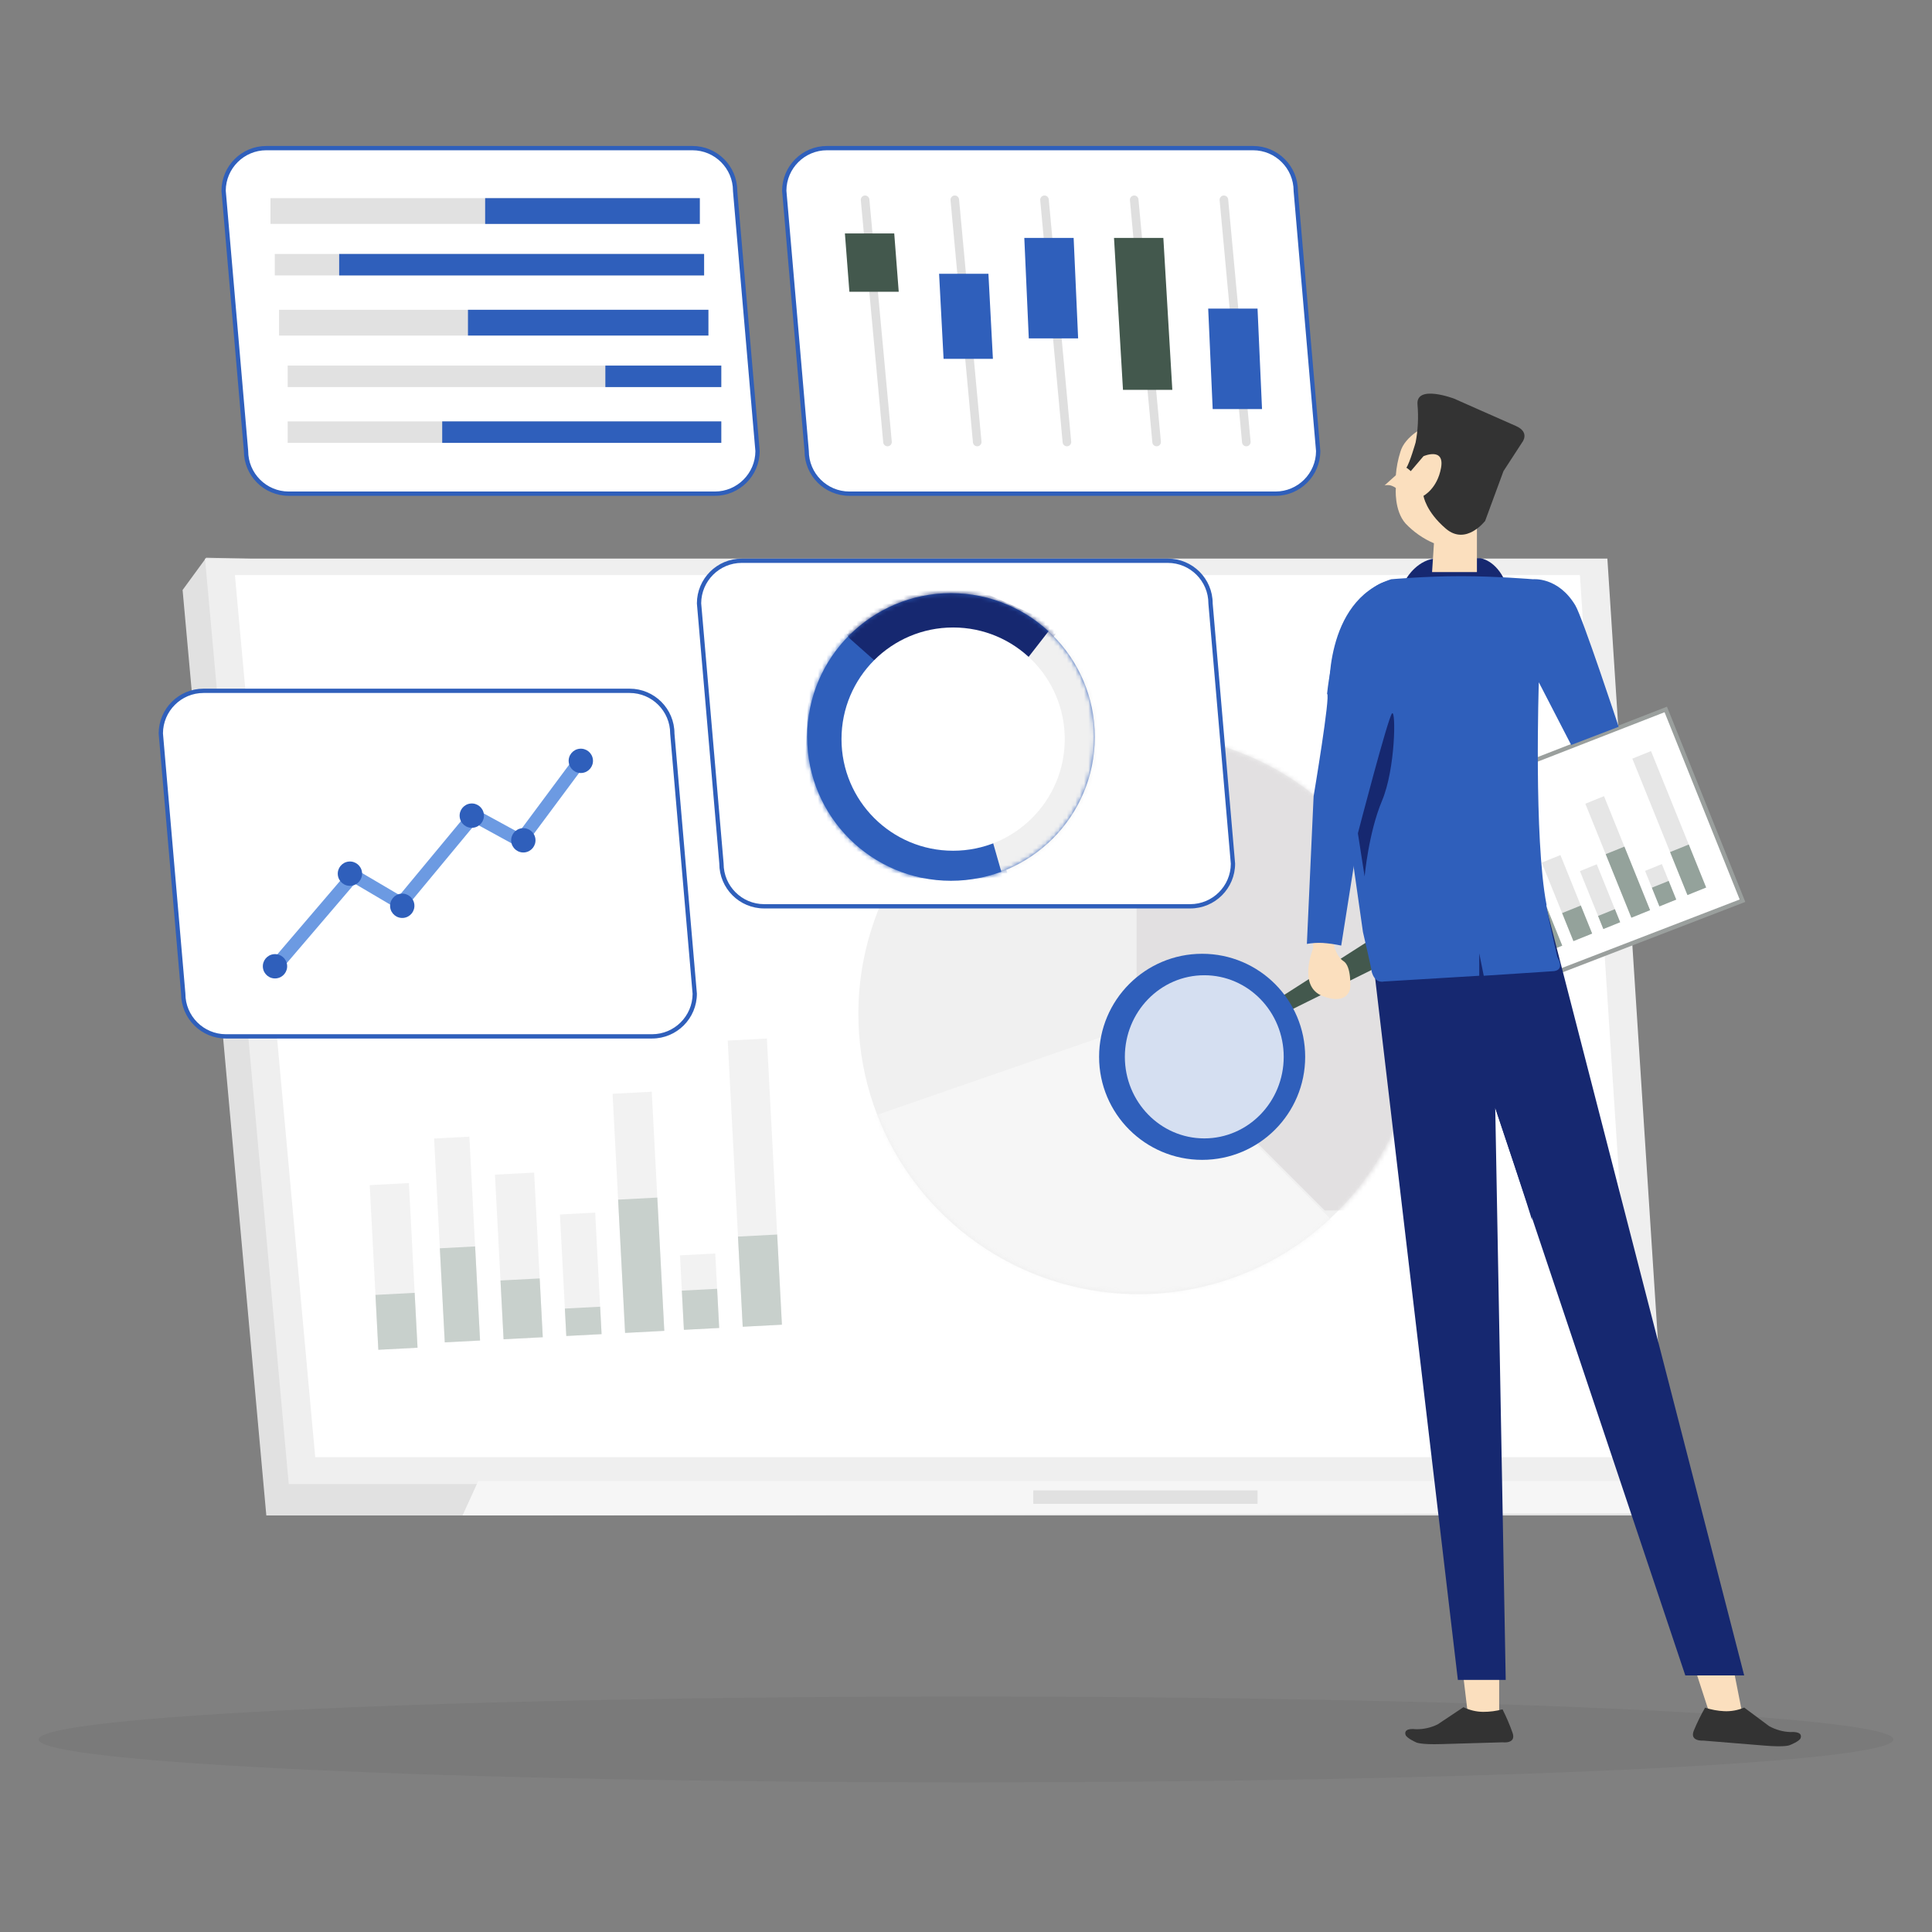 <svg width="450" height="450" viewBox="0 0 450 450" fill="none" xmlns="http://www.w3.org/2000/svg">
<rect x="0" y="0" width="450" height="450" fill="#808080" stroke="none"/>
<g clip-path="url(#clip0_6_760)">
<path opacity="0.05" d="M225 415.154C344.294 415.154 441 410.677 441 405.154C441 399.631 344.294 395.154 225 395.154C105.706 395.154 9 399.631 9 405.154C9 410.677 105.706 415.154 225 415.154Z" fill="black"/>
<path d="M42.53 137.423L48.032 129.901L369.166 137.423L387.966 346.359L383.091 352.975H62.031L42.53 137.423Z" fill="#E1E1E1"/>
<path d="M47.753 130.11H374.389L388.32 345.662H67.254L47.753 130.11Z" fill="#EFEFEF"/>
<path d="M54.718 133.94H367.995L381.354 339.393H73.421L54.718 133.94Z" fill="white"/>
<path d="M107.735 352.974L111.391 344.965H383.269L385.358 352.503L107.735 352.974Z" fill="#F6F6F6"/>
<path d="M240.671 347.142H292.905V350.276H240.671V347.142Z" fill="#E1E1E1"/>
<path d="M265.22 170.853C278.134 170.853 290.757 174.682 301.494 181.857C312.231 189.031 320.6 199.228 325.542 211.159C330.484 223.089 331.777 236.217 329.257 248.883C326.738 261.548 320.52 273.182 311.388 282.313C302.257 291.445 290.623 297.663 277.958 300.182C265.292 302.702 252.164 301.409 240.234 296.467C228.303 291.525 218.106 283.157 210.932 272.419C203.757 261.682 199.928 249.059 199.928 236.145C199.928 218.829 206.807 202.221 219.052 189.977C231.296 177.732 247.903 170.853 265.22 170.853Z" fill="#F0F0F0"/>
<mask id="mask0_6_760" style="mask-type:luminance" maskUnits="userSpaceOnUse" x="200" y="171" width="131" height="131">
<path d="M265.5 301.154C301.675 301.154 331 272.053 331 236.154C331 200.256 301.675 171.154 265.5 171.154C229.325 171.154 200 200.256 200 236.154C200 272.053 229.325 301.154 265.5 301.154Z" fill="white"/>
</mask>
<g mask="url(#mask0_6_760)">
<path d="M264.726 170.853V238.12L308.546 281.94H375.808V160.362H264.726V170.853Z" fill="#E2E0E1"/>
</g>
<mask id="mask1_6_760" style="mask-type:luminance" maskUnits="userSpaceOnUse" x="200" y="171" width="131" height="131">
<path d="M265.5 301.154C301.675 301.154 331 272.053 331 236.154C331 200.256 301.675 171.154 265.5 171.154C229.325 171.154 200 200.256 200 236.154C200 272.053 229.325 301.154 265.5 301.154Z" fill="white"/>
</mask>
<g mask="url(#mask1_6_760)">
<path d="M309.159 283.168L264.717 238.732L202.392 260.332L185.117 244.908L202.397 307.238L342.484 321.432L309.159 283.168Z" fill="#F6F6F6"/>
</g>
<path d="M166.499 114.985H67.254C61.77 114.985 57.307 110.523 57.307 105.038V105.017L57.306 104.995L52.084 44.426C52.095 38.95 56.553 34.5 62.031 34.5H161.275C166.76 34.5 171.222 38.962 171.222 44.447V44.468L171.224 44.49L176.445 105.059C176.434 110.534 171.976 114.985 166.499 114.985Z" fill="white"/>
<path d="M62.031 35C56.836 35 52.607 39.215 52.584 44.405L57.807 104.995V105.038C57.807 110.247 62.045 114.485 67.254 114.485H166.499C171.694 114.485 175.923 110.27 175.945 105.08L170.722 44.49V44.447C170.722 39.238 166.484 35 161.275 35H62.031ZM62.031 34H161.275C167.045 34 171.722 38.677 171.722 44.447L176.945 105.038C176.945 110.808 172.268 115.485 166.499 115.485H67.254C61.485 115.485 56.807 110.808 56.807 105.038L51.584 44.447C51.584 38.677 56.261 34 62.031 34Z" fill="#2F5FBB"/>
<path d="M163 46.154H63V52.154H163V46.154Z" fill="#E1E1E1"/>
<path d="M164 59.154H64V64.154H164V59.154Z" fill="#E1E1E1"/>
<path d="M165 72.154H65V78.154H165V72.154Z" fill="#E1E1E1"/>
<path d="M168 85.154H67V90.154H168V85.154Z" fill="#E1E1E1"/>
<path d="M168 98.154H67V103.154H168V98.154Z" fill="#E1E1E1"/>
<path d="M163 46.154H113V52.154H163V46.154Z" fill="#2F5FBB"/>
<path d="M164 59.154H79V64.154H164V59.154Z" fill="#2F5FBB"/>
<path d="M165 72.154H109V78.154H165V72.154Z" fill="#2F5FBB"/>
<path d="M168 85.154H141V90.154H168V85.154Z" fill="#2F5FBB"/>
<path d="M168 98.154H103V103.154H168V98.154Z" fill="#2F5FBB"/>
<path d="M297.084 114.985H197.839C192.354 114.985 187.892 110.523 187.892 105.038V105.017L187.89 104.995L182.669 44.426C182.68 38.95 187.138 34.5 192.616 34.5H291.86C297.345 34.5 301.807 38.962 301.807 44.447V44.468L301.809 44.49L307.03 105.059C307.019 110.534 302.561 114.985 297.084 114.985Z" fill="white"/>
<path d="M192.616 35C187.421 35 183.192 39.215 183.169 44.405L188.392 104.995V105.038C188.392 110.247 192.63 114.485 197.839 114.485H297.084C302.279 114.485 306.508 110.27 306.53 105.08L301.307 44.49V44.447C301.307 39.238 297.069 35 291.86 35H192.616ZM192.616 34H291.86C297.63 34 302.307 38.677 302.307 44.447L307.53 105.038C307.53 110.808 302.853 115.485 297.084 115.485H197.839C192.07 115.485 187.392 110.808 187.392 105.038L182.169 44.447C182.169 38.677 186.846 34 192.616 34Z" fill="#2F5FBB"/>
<path d="M201.495 46.536L206.718 102.949" stroke="#DFDFDF" stroke-width="2" stroke-linecap="round"/>
<path d="M222.389 46.536L227.612 102.949" stroke="#DFDFDF" stroke-width="2" stroke-linecap="round"/>
<path d="M243.282 46.536L248.505 102.949" stroke="#DFDFDF" stroke-width="2" stroke-linecap="round"/>
<path d="M285.069 46.536L290.292 102.949" stroke="#DFDFDF" stroke-width="2" stroke-linecap="round"/>
<path d="M264.176 46.536L269.399 102.949" stroke="#DFDFDF" stroke-width="2" stroke-linecap="round"/>
<path d="M196.794 54.371H208.285L209.33 67.952H197.839L196.794 54.371Z" fill="#43584D"/>
<path d="M218.732 63.773H230.223L231.268 83.58H219.777L218.732 63.773Z" fill="#2F5FBB"/>
<path d="M238.581 55.416H250.072L251.117 78.811H239.626L238.581 55.416Z" fill="#2F5FBB"/>
<path d="M281.413 71.883H292.904L293.949 95.278H282.458L281.413 71.883Z" fill="#2F5FBB"/>
<path d="M259.475 55.416H270.966L273.055 90.799H261.564L259.475 55.416Z" fill="#43584D"/>
<path d="M277.235 211.095H177.99C172.506 211.095 168.043 206.633 168.043 201.148V201.127L168.042 201.105L162.82 140.536C162.831 135.061 167.289 130.61 172.767 130.61H272.011C277.496 130.61 281.958 135.072 281.958 140.557V140.578L281.96 140.6L287.181 201.169C287.17 206.644 282.712 211.095 277.235 211.095Z" fill="white"/>
<path d="M172.767 131.11C167.572 131.11 163.343 135.325 163.32 140.515L168.543 201.105V201.148C168.543 206.357 172.781 210.595 177.99 210.595H277.235C282.43 210.595 286.659 206.38 286.681 201.19L281.458 140.6V140.557C281.458 135.348 277.22 131.11 272.011 131.11H172.767ZM172.767 130.11H272.011C277.781 130.11 282.458 134.787 282.458 140.557L287.681 201.148C287.681 206.918 283.004 211.595 277.235 211.595H177.99C172.221 211.595 167.543 206.918 167.543 201.148L162.32 140.557C162.32 134.787 166.997 130.11 172.767 130.11Z" fill="#2F5FBB"/>
<path d="M221.501 205.153C240.003 205.153 255.001 190.155 255.001 171.653C255.001 153.151 240.003 138.153 221.501 138.153C202.999 138.153 188.001 153.151 188.001 171.653C188.001 190.155 202.999 205.153 221.501 205.153Z" fill="#2F5FBB"/>
<mask id="mask2_6_760" style="mask-type:luminance" maskUnits="userSpaceOnUse" x="188" y="138" width="68" height="68">
<path d="M221.501 205.153C240.003 205.153 255.001 190.155 255.001 171.653C255.001 153.151 240.003 138.153 221.501 138.153C202.999 138.153 188.001 153.151 188.001 171.653C188.001 190.155 202.999 205.153 221.501 205.153Z" fill="white"/>
</mask>
<g mask="url(#mask2_6_760)">
<path d="M198.361 147.608L226.045 172.419L234.925 204.543H186.086L189.22 144.996L198.361 147.608Z" fill="#2F5FBB"/>
</g>
<mask id="mask3_6_760" style="mask-type:luminance" maskUnits="userSpaceOnUse" x="188" y="138" width="68" height="68">
<path d="M221.501 205.153C240.003 205.153 255.001 190.155 255.001 171.653C255.001 153.151 240.003 138.153 221.501 138.153C202.999 138.153 188.001 153.151 188.001 171.653C188.001 190.155 202.999 205.153 221.501 205.153Z" fill="white"/>
</mask>
<g mask="url(#mask3_6_760)">
<path d="M197.839 148.653L225.523 173.203L247.2 146.041L219.516 133.766L193.399 141.866L197.839 148.653Z" fill="#162870"/>
</g>
<mask id="mask4_6_760" style="mask-type:luminance" maskUnits="userSpaceOnUse" x="188" y="138" width="68" height="68">
<path d="M221.501 205.153C240.003 205.153 255.001 190.155 255.001 171.653C255.001 153.151 240.003 138.153 221.501 138.153C202.999 138.153 188.001 153.151 188.001 171.653C188.001 190.155 202.999 205.153 221.501 205.153Z" fill="white"/>
</mask>
<g mask="url(#mask4_6_760)">
<path d="M233.878 205.327L224.478 172.42L246.416 144.213L264.176 148.653V183.389L249.289 199.582L233.878 205.327Z" fill="#F0F0F0"/>
</g>
<path d="M222.001 198.153C236.36 198.153 248.001 186.512 248.001 172.153C248.001 157.794 236.36 146.153 222.001 146.153C207.642 146.153 196.001 157.794 196.001 172.153C196.001 186.512 207.642 198.153 222.001 198.153Z" fill="white"/>
<path d="M151.873 241.391H52.628C47.144 241.391 42.681 236.929 42.681 231.444V231.423L42.679 231.401L37.458 170.832C37.469 165.357 41.927 160.906 47.405 160.906H146.649C152.134 160.906 156.596 165.368 156.596 170.853V170.874L156.598 170.896L161.819 231.465C161.808 236.94 157.35 241.391 151.873 241.391Z" fill="white"/>
<path d="M47.405 161.406C42.21 161.406 37.981 165.621 37.958 170.811L43.181 231.401V231.444C43.181 236.653 47.419 240.891 52.628 240.891H151.873C157.068 240.891 161.297 236.676 161.319 231.486L156.096 170.896V170.853C156.096 165.644 151.858 161.406 146.649 161.406H47.405ZM47.405 160.406H146.649C152.419 160.406 157.096 165.083 157.096 170.853L162.319 231.444C162.319 237.214 157.642 241.891 151.873 241.891H52.628C46.859 241.891 42.181 237.214 42.181 231.444L36.958 170.853C36.958 165.083 41.635 160.406 47.405 160.406Z" fill="#2F5FBB"/>
<path d="M63.402 225.988L81.178 205.194" stroke="#6C9AE2" stroke-width="3.002" stroke-linecap="round"/>
<path d="M93.65 210.58L81.029 203.144" stroke="#6C9AE2" stroke-width="3.002" stroke-linecap="round"/>
<path d="M109.944 190.498L93.611 210.196" stroke="#6C9AE2" stroke-width="3.002" stroke-linecap="round"/>
<path d="M121.948 196.242L109.852 189.628" stroke="#6C9AE2" stroke-width="3.002" stroke-linecap="round"/>
<path d="M135.261 176.998L121.825 195.075" stroke="#6C9AE2" stroke-width="3.002" stroke-linecap="round"/>
<path d="M81.802 206.313C83.358 206.149 84.487 204.754 84.322 203.198C84.158 201.642 82.763 200.513 81.207 200.677C79.651 200.842 78.522 202.236 78.687 203.793C78.851 205.349 80.246 206.477 81.802 206.313Z" fill="#2F5FBB"/>
<path d="M64.35 227.883C65.906 227.719 67.034 226.324 66.87 224.768C66.706 223.211 65.311 222.083 63.755 222.247C62.199 222.411 61.07 223.806 61.235 225.362C61.399 226.919 62.794 228.047 64.35 227.883Z" fill="#2F5FBB"/>
<path d="M93.99 213.795C95.546 213.631 96.674 212.236 96.51 210.68C96.346 209.123 94.951 207.995 93.395 208.159C91.838 208.323 90.71 209.718 90.874 211.274C91.038 212.831 92.433 213.959 93.99 213.795Z" fill="#2F5FBB"/>
<path d="M110.187 192.796C111.743 192.632 112.871 191.237 112.707 189.681C112.543 188.125 111.148 186.996 109.592 187.16C108.036 187.325 106.907 188.719 107.072 190.276C107.236 191.832 108.63 192.96 110.187 192.796Z" fill="#2F5FBB"/>
<path d="M122.191 198.544C123.747 198.379 124.876 196.985 124.712 195.428C124.547 193.872 123.153 192.744 121.596 192.908C120.04 193.072 118.912 194.467 119.076 196.023C119.24 197.579 120.635 198.708 122.191 198.544Z" fill="#2F5FBB"/>
<path d="M135.582 180.033C137.138 179.869 138.266 178.474 138.102 176.918C137.938 175.362 136.543 174.233 134.987 174.398C133.431 174.562 132.302 175.956 132.466 177.513C132.631 179.069 134.025 180.197 135.582 180.033Z" fill="#2F5FBB"/>
<path d="M296.561 233.36L333.299 209.855L337.13 217.168L298.476 236.321L296.561 233.36Z" fill="#43584D"/>
<path d="M280.001 270.154C293.256 270.154 304.001 259.409 304.001 246.154C304.001 232.899 293.256 222.154 280.001 222.154C266.746 222.154 256.001 232.899 256.001 246.154C256.001 259.409 266.746 270.154 280.001 270.154Z" fill="#2F5FBB"/>
<path opacity="0.8" d="M280.501 265.154C290.718 265.154 299.001 256.647 299.001 246.154C299.001 235.661 290.718 227.154 280.501 227.154C270.284 227.154 262.001 235.661 262.001 246.154C262.001 256.647 270.284 265.154 280.501 265.154Z" fill="white"/>
<path d="M351.227 230.844L351.17 230.181L346.991 181.603L346.959 181.23L347.307 181.094L387.528 165.424L387.989 165.244L388.173 165.704L405.672 209.319L405.86 209.79L405.387 209.972L351.847 230.604L351.227 230.844Z" fill="white"/>
<path d="M387.709 165.89L347.489 181.56L351.668 230.138L405.207 209.505L387.709 165.89ZM388.269 164.599L406.513 210.074L350.785 231.549L346.428 180.9L388.269 164.599Z" fill="#9A9F9D"/>
<path d="M384.554 174.941L380.201 176.699L393.039 208.476L397.392 206.717L384.554 174.941Z" fill="#E6E6E6"/>
<path d="M393.348 196.705L388.994 198.464L393.039 208.476L397.393 206.717L393.348 196.705Z" fill="#94A29B"/>
<path d="M373.606 185.44L369.253 187.199L379.981 213.752L384.334 211.993L373.606 185.44Z" fill="#E6E6E6"/>
<path d="M378.355 197.193L374.001 198.952L379.981 213.752L384.334 211.993L378.355 197.193Z" fill="#94A29B"/>
<path d="M371.917 201.313L368 202.895L373.452 216.39L377.369 214.807L371.917 201.313Z" fill="#E6E6E6"/>
<path d="M376.138 211.759L372.22 213.342L373.451 216.389L377.369 214.806L376.138 211.759Z" fill="#94A29B"/>
<path d="M363.453 199.163L359.1 200.922L366.487 219.204L370.84 217.445L363.453 199.163Z" fill="#E6E6E6"/>
<path d="M368.202 210.916L363.849 212.674L366.487 219.204L370.84 217.445L368.202 210.916Z" fill="#94A29B"/>
<path d="M354.729 197.624L350.812 199.206L359.957 221.842L363.875 220.259L354.729 197.624Z" fill="#E6E6E6"/>
<path d="M359.654 209.811L355.736 211.394L359.957 221.841L363.874 220.258L359.654 209.811Z" fill="#94A29B"/>
<path d="M349.7 205.225L345.347 206.984L352.733 225.266L357.086 223.508L349.7 205.225Z" fill="#E6E6E6"/>
<path d="M354.624 217.414L350.271 219.173L352.734 225.267L357.087 223.508L354.624 217.414Z" fill="#94A29B"/>
<path d="M387.086 201.261L383.168 202.843L386.51 211.114L390.427 209.531L387.086 201.261Z" fill="#E6E6E6"/>
<path d="M388.669 205.178L384.751 206.761L386.51 211.114L390.427 209.531L388.669 205.178Z" fill="#94A29B"/>
<path d="M340.699 389.32L341.94 399.636H349.187V387.884L340.699 389.32Z" fill="#FBDFBE"/>
<path d="M403.821 389.003L405.829 399.198L398.937 401.437L395.305 390.26L403.821 389.003Z" fill="#FBDFBE"/>
<path d="M317.454 203.76H358.196L406.254 390.235H392.54L348.272 258.083L350.71 391.283H339.566L317.454 203.76Z" fill="#162870"/>
<path d="M347.402 235.97C347.402 235.97 358.023 259.475 356.802 284.199C356.976 284.025 348.27 257.999 348.27 257.999L347.402 235.97Z" fill="#162870"/>
<path d="M329.816 405.818C329.816 405.818 330.692 406.395 335.768 406.232C340.844 406.069 349.968 405.818 349.968 405.818C349.968 405.818 353.189 406.253 352.319 403.642C351.653 401.758 350.868 399.919 349.968 398.136C348.5 398.533 346.984 398.731 345.463 398.724C343.87 398.711 342.3 398.339 340.871 397.636L334.864 401.636C333.296 402.413 331.565 402.801 329.815 402.768C327.552 402.507 327.115 403.29 327.377 404.074C327.639 404.858 329.816 405.818 329.816 405.818Z" fill="#333333"/>
<path d="M416.867 406.474C416.867 406.474 415.962 407.005 410.901 406.576C405.841 406.148 396.742 405.42 396.742 405.42C396.742 405.42 393.502 405.686 394.508 403.124C395.271 401.277 396.151 399.481 397.144 397.747C398.589 398.221 400.092 398.498 401.612 398.57C403.204 398.641 404.792 398.352 406.257 397.724L412.04 402.033C413.565 402.89 415.274 403.369 417.023 403.427C419.296 403.285 419.692 404.09 419.389 404.859C419.086 405.628 416.867 406.474 416.867 406.474Z" fill="#333333"/>
<path d="M305.839 217.557V220.957C305.839 220.957 302.151 229.751 308.109 232.021C314.067 234.291 314.494 230.134 314.494 230.134C314.494 230.134 314.842 225.085 312.927 223.866C311.012 222.647 310.227 218.991 310.664 218.466C310.577 218.734 305.839 217.557 305.839 217.557Z" fill="#FBDFBE"/>
<path d="M304.396 219.854C305.603 219.645 306.829 219.568 308.052 219.625C309.512 219.727 310.963 219.935 312.394 220.245L316.932 191.571L323.722 166.847L328.075 147.347C328.075 147.347 328.946 129.239 319.021 137.597C319.021 138.297 311.012 143.343 309.097 161.625C309.968 161.625 305.963 185.478 305.963 185.478L304.396 219.854Z" fill="#2F5FBB"/>
<path d="M327.64 134.637C327.64 134.637 330.252 130.11 334.953 130.023C339.654 129.936 344.79 130.023 344.79 130.023C344.79 130.023 348.446 130.371 350.71 135.682C350.797 135.769 326.944 135.682 326.944 135.682L327.64 134.637Z" fill="#162870"/>
<path d="M317.455 217.079L309.62 162.079C309.62 162.079 308.157 139.932 324.037 134.917C324.037 134.917 332.004 134.203 340.264 134.203C348.524 134.203 357.078 134.917 357.078 134.917C357.078 134.917 362.898 134.29 366.928 141.006C368.604 143.8 377.017 169.277 377.017 169.277L365.959 173.519L358.421 158.919C358.421 158.919 357.227 195.333 360.212 210.705C359.912 210.854 362.749 222.943 362.749 222.943C362.749 222.943 364.838 226.226 361.406 226.226C361.706 226.226 345.596 227.271 345.596 227.271L344.542 222.048V227.271L322.305 228.614C322.305 228.614 320.216 229.214 319.469 226.226C319.618 226.37 317.455 217.079 317.455 217.079Z" fill="#2F5FBB"/>
<path d="M324.245 166.15C325.159 165.366 325.029 179.078 321.894 186.521C318.759 193.964 317.846 204.15 317.846 204.15L316.279 194.095C316.279 194.095 323.331 166.935 324.245 166.15Z" fill="#162870"/>
<path d="M332.254 99.204C332.254 99.204 327.205 101.467 326.16 105.298C325.606 107.052 325.256 108.864 325.115 110.698L322.503 113.049C322.947 112.961 323.404 112.961 323.848 113.049C324.303 113.176 324.731 113.382 325.114 113.658C325.114 113.658 324.679 118.881 327.377 121.928C329.243 123.902 331.495 125.473 333.993 126.542L333.558 133.242H344.005V98.508L332.254 99.204Z" fill="#FBDFBE"/>
<path d="M328.597 109.738L331.557 106.256C331.557 106.256 336.519 104.08 335.649 108.956C334.779 113.832 331.557 115.485 331.557 115.485C331.557 115.485 332.079 119.141 336.78 123.146C341.481 127.151 345.921 121.318 345.921 121.318L350.187 109.739L354.54 103.039C354.54 103.039 356.455 100.688 353.06 99.209C349.665 97.73 338.696 92.854 338.696 92.854C338.696 92.854 329.729 89.454 330.164 94.247C330.421 97.184 330.274 100.143 329.729 103.04C329.729 103.04 328.336 107.915 327.553 108.96C327.64 108.866 328.597 109.738 328.597 109.738Z" fill="#333333"/>
<g opacity="0.51">
<path d="M178.628 241.891L169.498 242.37L172.991 309.025L182.121 308.547L178.628 241.891Z" fill="#E6E6E6"/>
<path d="M181.021 287.545L171.89 288.024L172.991 309.025L182.121 308.547L181.021 287.545Z" fill="#94A29B"/>
<path d="M151.809 254.284L142.678 254.762L145.598 310.461L154.728 309.982L151.809 254.284Z" fill="#E6E6E6"/>
<path d="M153.101 278.937L143.97 279.415L145.597 310.461L154.728 309.982L153.101 278.937Z" fill="#94A29B"/>
<path d="M138.635 282.442L130.418 282.872L131.901 311.179L140.119 310.748L138.635 282.442Z" fill="#E6E6E6"/>
<path d="M139.784 304.356L131.566 304.786L131.901 311.178L140.119 310.747L139.784 304.356Z" fill="#94A29B"/>
<path d="M124.413 273.116L115.282 273.595L117.292 311.944L126.423 311.466L124.413 273.116Z" fill="#E6E6E6"/>
<path d="M125.705 297.77L116.574 298.248L117.292 311.944L126.423 311.466L125.705 297.77Z" fill="#94A29B"/>
<path d="M109.325 264.75L101.108 265.181L103.596 312.662L111.814 312.231L109.325 264.75Z" fill="#E6E6E6"/>
<path d="M110.665 290.317L102.448 290.748L103.596 312.662L111.814 312.231L110.665 290.317Z" fill="#94A29B"/>
<path d="M95.242 275.56L86.111 276.039L88.121 314.388L97.252 313.91L95.242 275.56Z" fill="#E6E6E6"/>
<path d="M96.582 301.126L87.451 301.605L88.121 314.388L97.252 313.91L96.582 301.126Z" fill="#94A29B"/>
<path d="M166.602 291.963L158.384 292.394L159.293 309.742L167.511 309.311L166.602 291.963Z" fill="#E6E6E6"/>
<path d="M167.033 300.181L158.815 300.612L159.293 309.742L167.511 309.311L167.033 300.181Z" fill="#94A29B"/>
</g>
</g>
<defs>
<clipPath id="clip0_6_760">
<rect width="432" height="381.154" fill="white" transform="translate(9 34)"/>
</clipPath>
</defs>
</svg>
